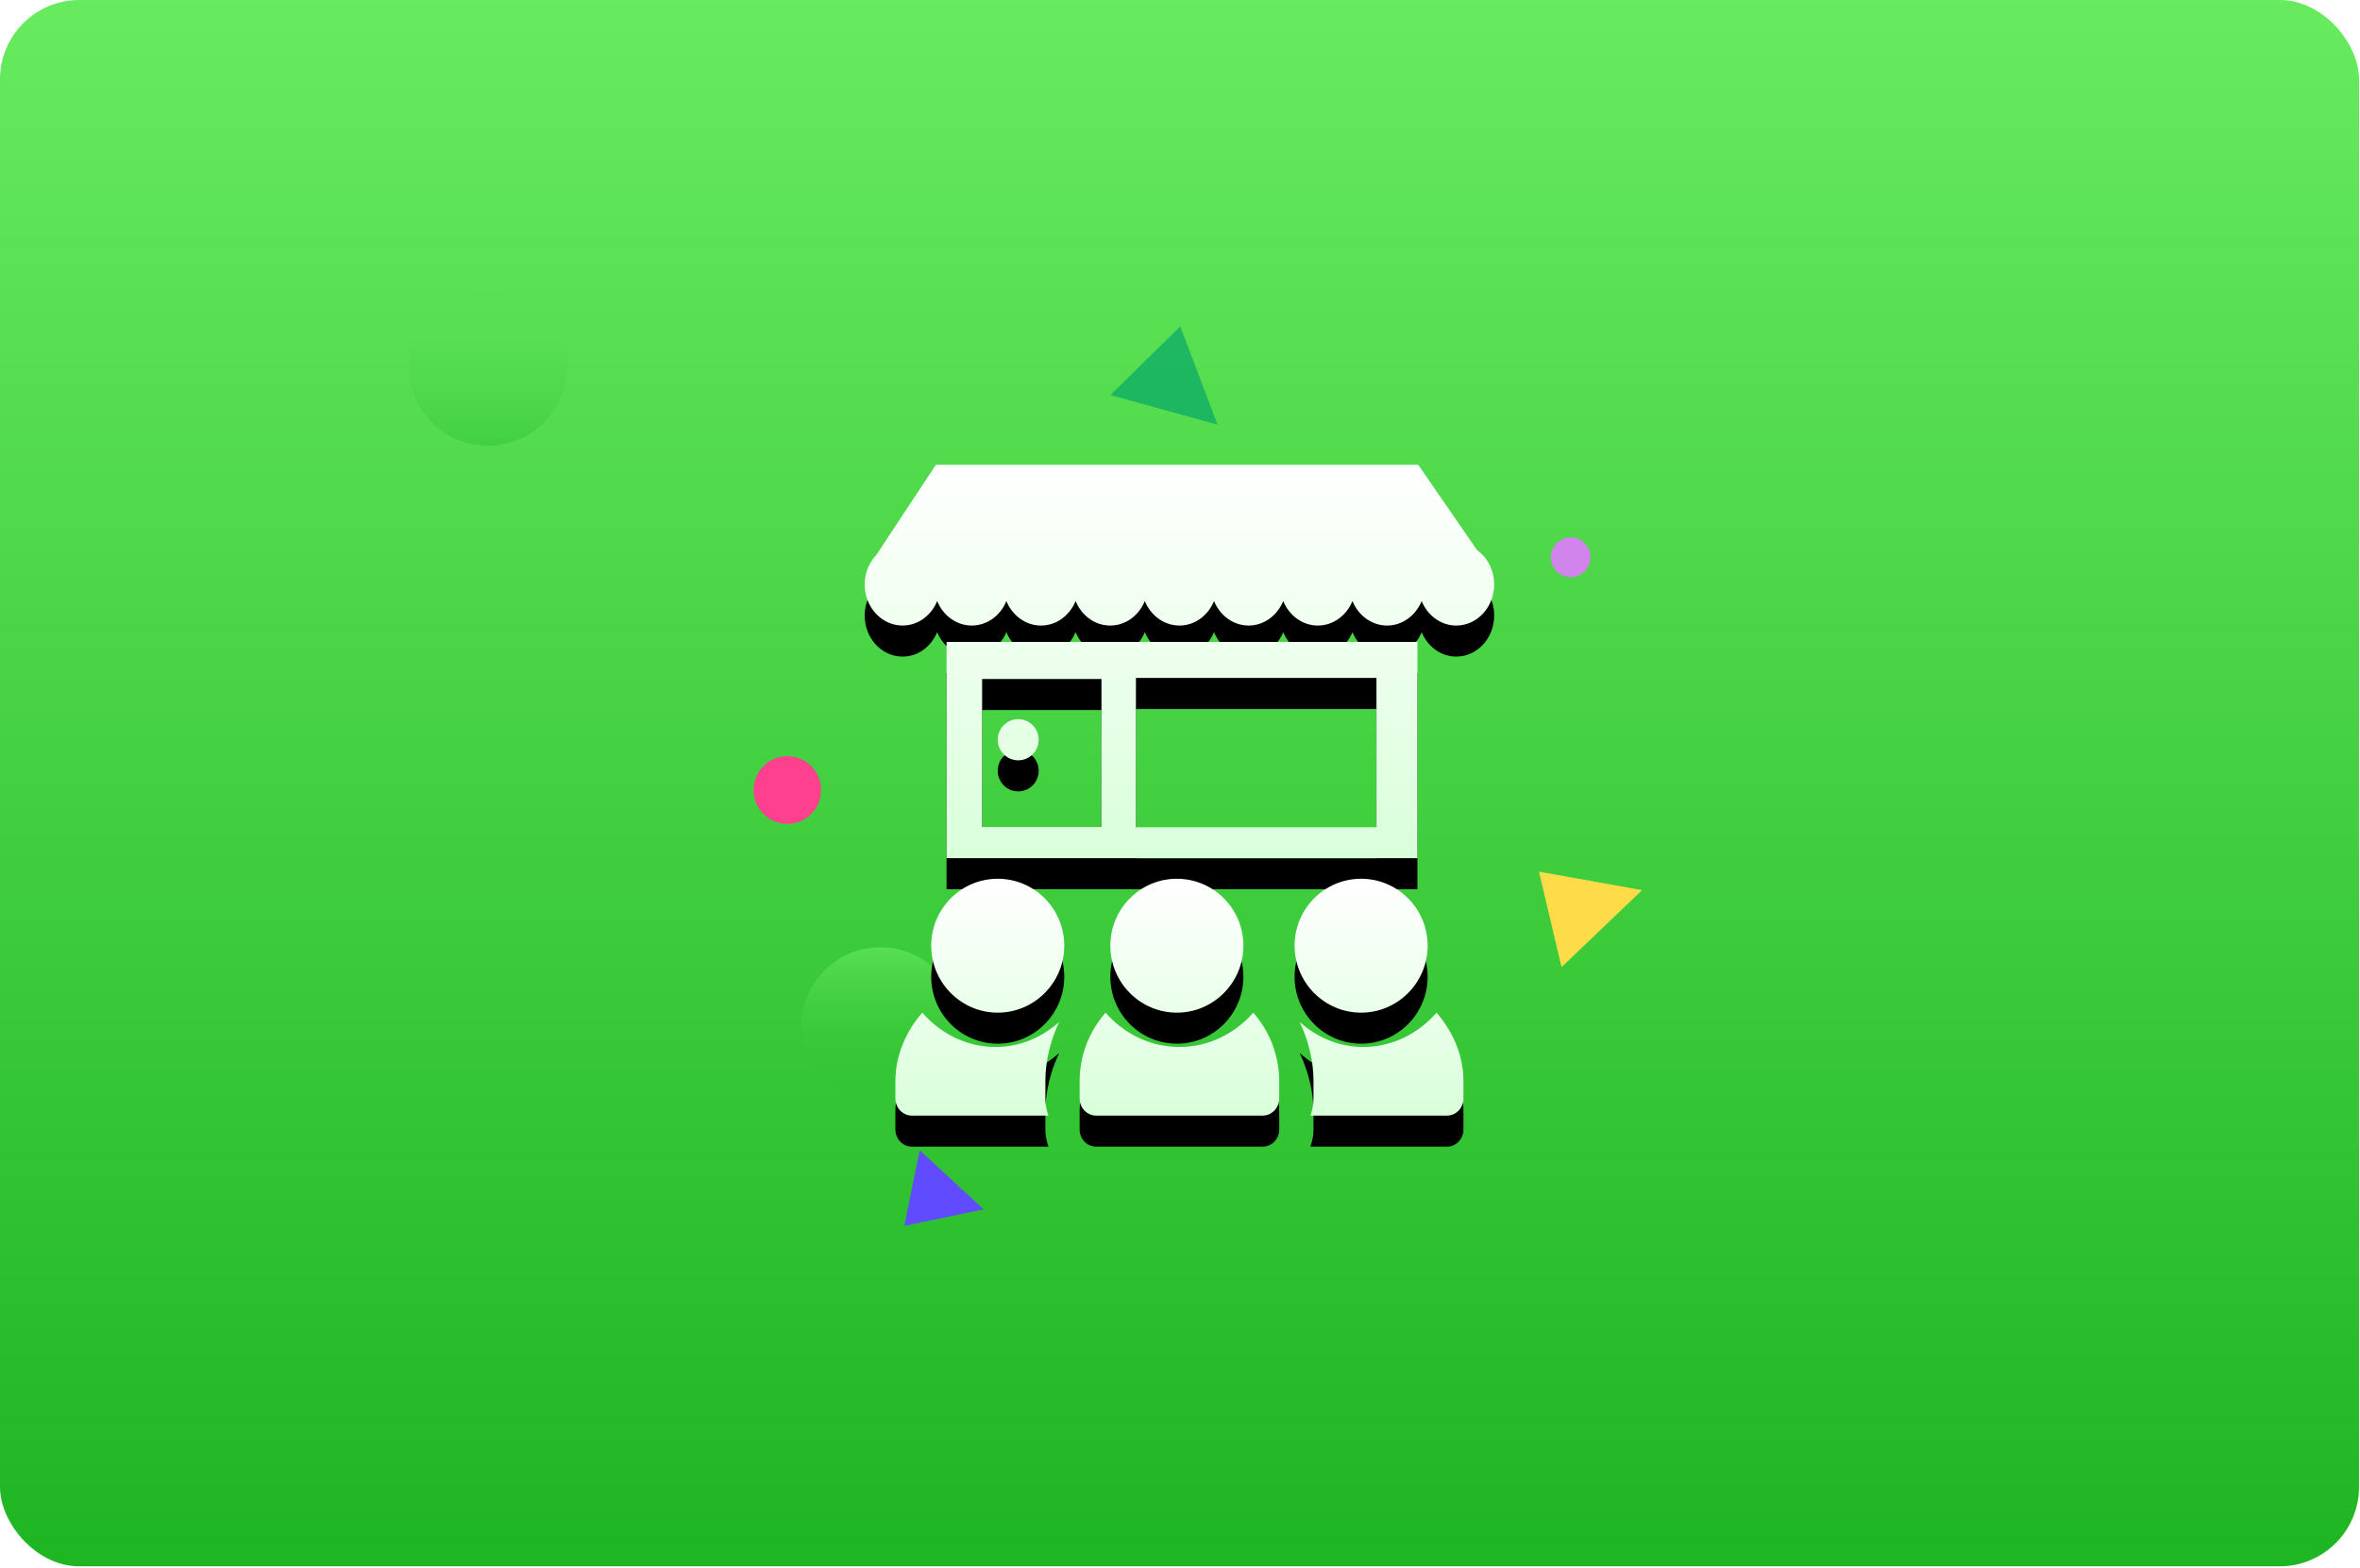 <?xml version="1.0" encoding="UTF-8"?>
<svg width="152px" height="101px" viewBox="0 0 152 101" version="1.1" xmlns="http://www.w3.org/2000/svg" xmlns:xlink="http://www.w3.org/1999/xlink">
    <!-- Generator: Sketch 53 (72520) - https://sketchapp.com -->
    <title>Group 7 Copy 3</title>
    <desc>Created with Sketch.</desc>
    <defs>
        <linearGradient x1="50%" y1="0%" x2="50%" y2="100%" id="linearGradient-1">
            <stop stop-color="#68EB5F" offset="0%"></stop>
            <stop stop-color="#1EB522" offset="100%"></stop>
        </linearGradient>
        <rect id="path-2" x="0" y="0" width="151.937" height="100.88" rx="5.109"></rect>
        <linearGradient x1="50%" y1="0%" x2="50%" y2="100%" id="linearGradient-4">
            <stop stop-color="#68EB5F" offset="0%"></stop>
            <stop stop-color="#1EB522" stop-opacity="0" offset="100%"></stop>
        </linearGradient>
        <linearGradient x1="50%" y1="0%" x2="50%" y2="100%" id="linearGradient-5">
            <stop stop-color="#68EB5F" stop-opacity="0" offset="0%"></stop>
            <stop stop-color="#1EB522" offset="100%"></stop>
        </linearGradient>
        <linearGradient x1="50%" y1="0%" x2="50%" y2="100%" id="linearGradient-6">
            <stop stop-color="#FFFFFF" offset="0%"></stop>
            <stop stop-color="#D9FFDA" offset="100%"></stop>
        </linearGradient>
        <path d="M95.134,35.433 C95.797,35.906 96.235,36.717 96.235,37.642 C96.235,39.104 95.142,40.288 93.793,40.288 C92.798,40.288 91.944,39.64 91.565,38.713 C91.185,39.64 90.332,40.288 89.336,40.288 C88.34,40.288 87.487,39.64 87.107,38.713 C86.727,39.64 85.874,40.288 84.878,40.288 C83.883,40.288 83.029,39.64 82.649,38.713 C82.269,39.64 81.416,40.288 80.421,40.288 C79.425,40.288 78.572,39.64 78.192,38.713 C77.812,39.64 76.959,40.288 75.963,40.288 C74.967,40.288 74.114,39.64 73.734,38.713 C73.354,39.64 72.501,40.288 71.505,40.288 C70.509,40.288 69.656,39.64 69.277,38.713 C68.897,39.64 68.044,40.288 67.048,40.288 C66.051,40.288 65.198,39.64 64.818,38.713 C64.439,39.64 63.585,40.288 62.589,40.288 C61.594,40.288 60.74,39.64 60.361,38.713 C59.981,39.64 59.128,40.288 58.132,40.288 C56.784,40.288 55.691,39.104 55.691,37.642 C55.691,37.263 55.766,36.906 55.898,36.581 L55.884,36.581 L55.943,36.49 C56.07,36.209 56.234,35.955 56.439,35.741 L60.279,29.936 L91.344,29.936 L95.134,35.433 Z M63.255,53.265 L70.942,53.265 L70.942,43.73 L63.255,43.73 L63.255,53.265 Z M60.965,55.271 L60.965,41.343 L91.291,41.343 L91.291,55.271 L60.965,55.271 Z M73.161,53.281 L88.654,53.281 L88.654,43.664 L73.161,43.664 L73.161,53.281 Z M66.898,47.644 C66.898,48.377 66.308,48.97 65.58,48.97 C64.851,48.97 64.261,48.377 64.261,47.644 C64.261,46.91 64.851,46.317 65.58,46.317 C66.308,46.317 66.898,46.91 66.898,47.644 Z" id="path-7"></path>
        <filter x="-13.6%" y="-13.8%" width="127.1%" height="143.4%" filterUnits="objectBoundingBox" id="filter-8">
            <feOffset dx="0" dy="2" in="SourceAlpha" result="shadowOffsetOuter1"></feOffset>
            <feGaussianBlur stdDeviation="1.5" in="shadowOffsetOuter1" result="shadowBlurOuter1"></feGaussianBlur>
            <feColorMatrix values="0 0 0 0 0.055   0 0 0 0 0.434   0 0 0 0 0.063  0 0 0 0.238 0" type="matrix" in="shadowBlurOuter1"></feColorMatrix>
        </filter>
        <linearGradient x1="50%" y1="0%" x2="50%" y2="100%" id="linearGradient-9">
            <stop stop-color="#FFFFFF" offset="0%"></stop>
            <stop stop-color="#D9FFDA" offset="100%"></stop>
        </linearGradient>
        <path d="M64.261,56.597 C66.625,56.597 68.546,58.53 68.546,60.908 C68.546,63.286 66.625,65.22 64.261,65.22 C61.898,65.22 59.976,63.286 59.976,60.908 C59.976,58.53 61.898,56.597 64.261,56.597 Z M75.798,56.597 C78.162,56.597 80.083,58.53 80.083,60.908 C80.083,63.286 78.162,65.22 75.798,65.22 C73.435,65.22 71.513,63.286 71.513,60.908 C71.513,58.53 73.435,56.597 75.798,56.597 Z M80.719,65.22 C81.748,66.398 82.391,67.938 82.391,69.641 L82.391,70.746 C82.391,71.358 81.912,71.852 81.32,71.852 L70.605,71.852 C70.013,71.852 69.535,71.358 69.535,70.746 L69.535,69.641 C69.535,67.938 70.177,66.398 71.206,65.22 C72.384,66.568 74.07,67.431 75.963,67.431 C77.855,67.431 79.541,66.568 80.719,65.22 Z M87.664,56.597 C90.028,56.597 91.95,58.53 91.95,60.908 C91.95,63.286 90.028,65.22 87.664,65.22 C85.3,65.22 83.38,63.286 83.38,60.908 C83.38,58.53 85.3,56.597 87.664,56.597 Z M92.524,65.22 C93.547,66.398 94.257,67.938 94.257,69.641 L94.257,70.746 C94.257,71.358 93.782,71.852 93.192,71.852 L84.398,71.852 C84.52,71.506 84.598,71.137 84.598,70.746 L84.598,69.641 C84.598,68.307 84.271,67.017 83.709,65.823 C84.818,66.804 86.224,67.431 87.794,67.431 C89.676,67.431 91.352,66.568 92.524,65.22 Z M67.329,69.641 L67.329,70.746 C67.329,71.137 67.407,71.506 67.528,71.852 L58.734,71.852 C58.145,71.852 57.669,71.358 57.669,70.746 L57.669,69.641 C57.669,67.938 58.378,66.398 59.402,65.22 C60.574,66.568 62.25,67.431 64.132,67.431 C65.703,67.431 67.109,66.805 68.217,65.823 C67.656,67.017 67.329,68.307 67.329,69.641 Z" id="path-10"></path>
        <filter x="-15.0%" y="-22.9%" width="130.1%" height="172.1%" filterUnits="objectBoundingBox" id="filter-11">
            <feOffset dx="0" dy="2" in="SourceAlpha" result="shadowOffsetOuter1"></feOffset>
            <feGaussianBlur stdDeviation="1.5" in="shadowOffsetOuter1" result="shadowBlurOuter1"></feGaussianBlur>
            <feColorMatrix values="0 0 0 0 0.055   0 0 0 0 0.434   0 0 0 0 0.063  0 0 0 0.238 0" type="matrix" in="shadowBlurOuter1"></feColorMatrix>
        </filter>
    </defs>
    <g id="Page-1" stroke="none" stroke-width="1" fill="none" fill-rule="evenodd">
        <g id="06_Dokan-Modules-List-Page" transform="translate(-410, -2800)">
            <g id="Group-41" transform="translate(388, 2778)">
                <g id="Group-7-Copy-3" transform="translate(22, 22)">
                    <g id="5-copy">
                        <mask id="mask-3" fill="white">
                            <use xlink:href="#path-2"></use>
                        </mask>
                        <use id="Panel" fill="url(#linearGradient-1)" xlink:href="#path-2"></use>
                    </g>
                    <ellipse id="Oval-Copy-15" fill="url(#linearGradient-4)" opacity="0.639" cx="56.713" cy="66.137" rx="5.109" ry="5.127"></ellipse>
                    <ellipse id="Oval-Copy-7" fill="url(#linearGradient-5)" opacity="0.315" cx="31.422" cy="23.584" rx="5.109" ry="5.127"></ellipse>
                    <path d="" id="Path-2" stroke="#979797" stroke-width="0.5"></path>
                    <path d="" id="Path-4" stroke="#979797" stroke-width="0.5"></path>
                    <g id="Combined-Shape">
                        <use fill="black" fill-opacity="1" filter="url(#filter-8)" xlink:href="#path-7"></use>
                        <use fill="url(#linearGradient-6)" fill-rule="evenodd" xlink:href="#path-7"></use>
                    </g>
                    <g id="Combined-Shape">
                        <use fill="black" fill-opacity="1" filter="url(#filter-11)" xlink:href="#path-10"></use>
                        <use fill="url(#linearGradient-9)" fill-rule="evenodd" xlink:href="#path-10"></use>
                    </g>
                    <g id="Group-3" transform="translate(77.15, 49.987) rotate(-180) translate(-77.15, -49.987) translate(48.538, 21.02)" fill-rule="nonzero">
                        <ellipse id="Oval-3" fill="#FE408E" cx="55.052" cy="28.07" rx="2.171" ry="2.179"></ellipse>
                        <ellipse id="Oval-3-Copy-5" fill="#DF7AFF" opacity="0.894" cx="4.598" cy="43.066" rx="1.277" ry="1.282"></ellipse>
                        <polygon id="Rectangle-7-Copy" fill="#FFDB4A" opacity="0.994" points="5.189 16.662 6.642 22.815 0 21.624"></polygon>
                        <polygon id="Rectangle-7-Copy-2" fill="#604BFF" transform="translate(44.961, 2.435) rotate(-90) translate(-44.961, -2.435) " points="46.331 -0.119 47.397 4.99 42.526 4.001"></polygon>
                        <polygon id="Rectangle-7-Copy-5" fill="#19B363" opacity="0.9" transform="translate(30.659, 53.498) rotate(59) translate(-30.659, -53.498) " points="32.517 50.429 33.989 56.568 27.328 55.364"></polygon>
                    </g>
                </g>
            </g>
        </g>
    </g>
</svg>